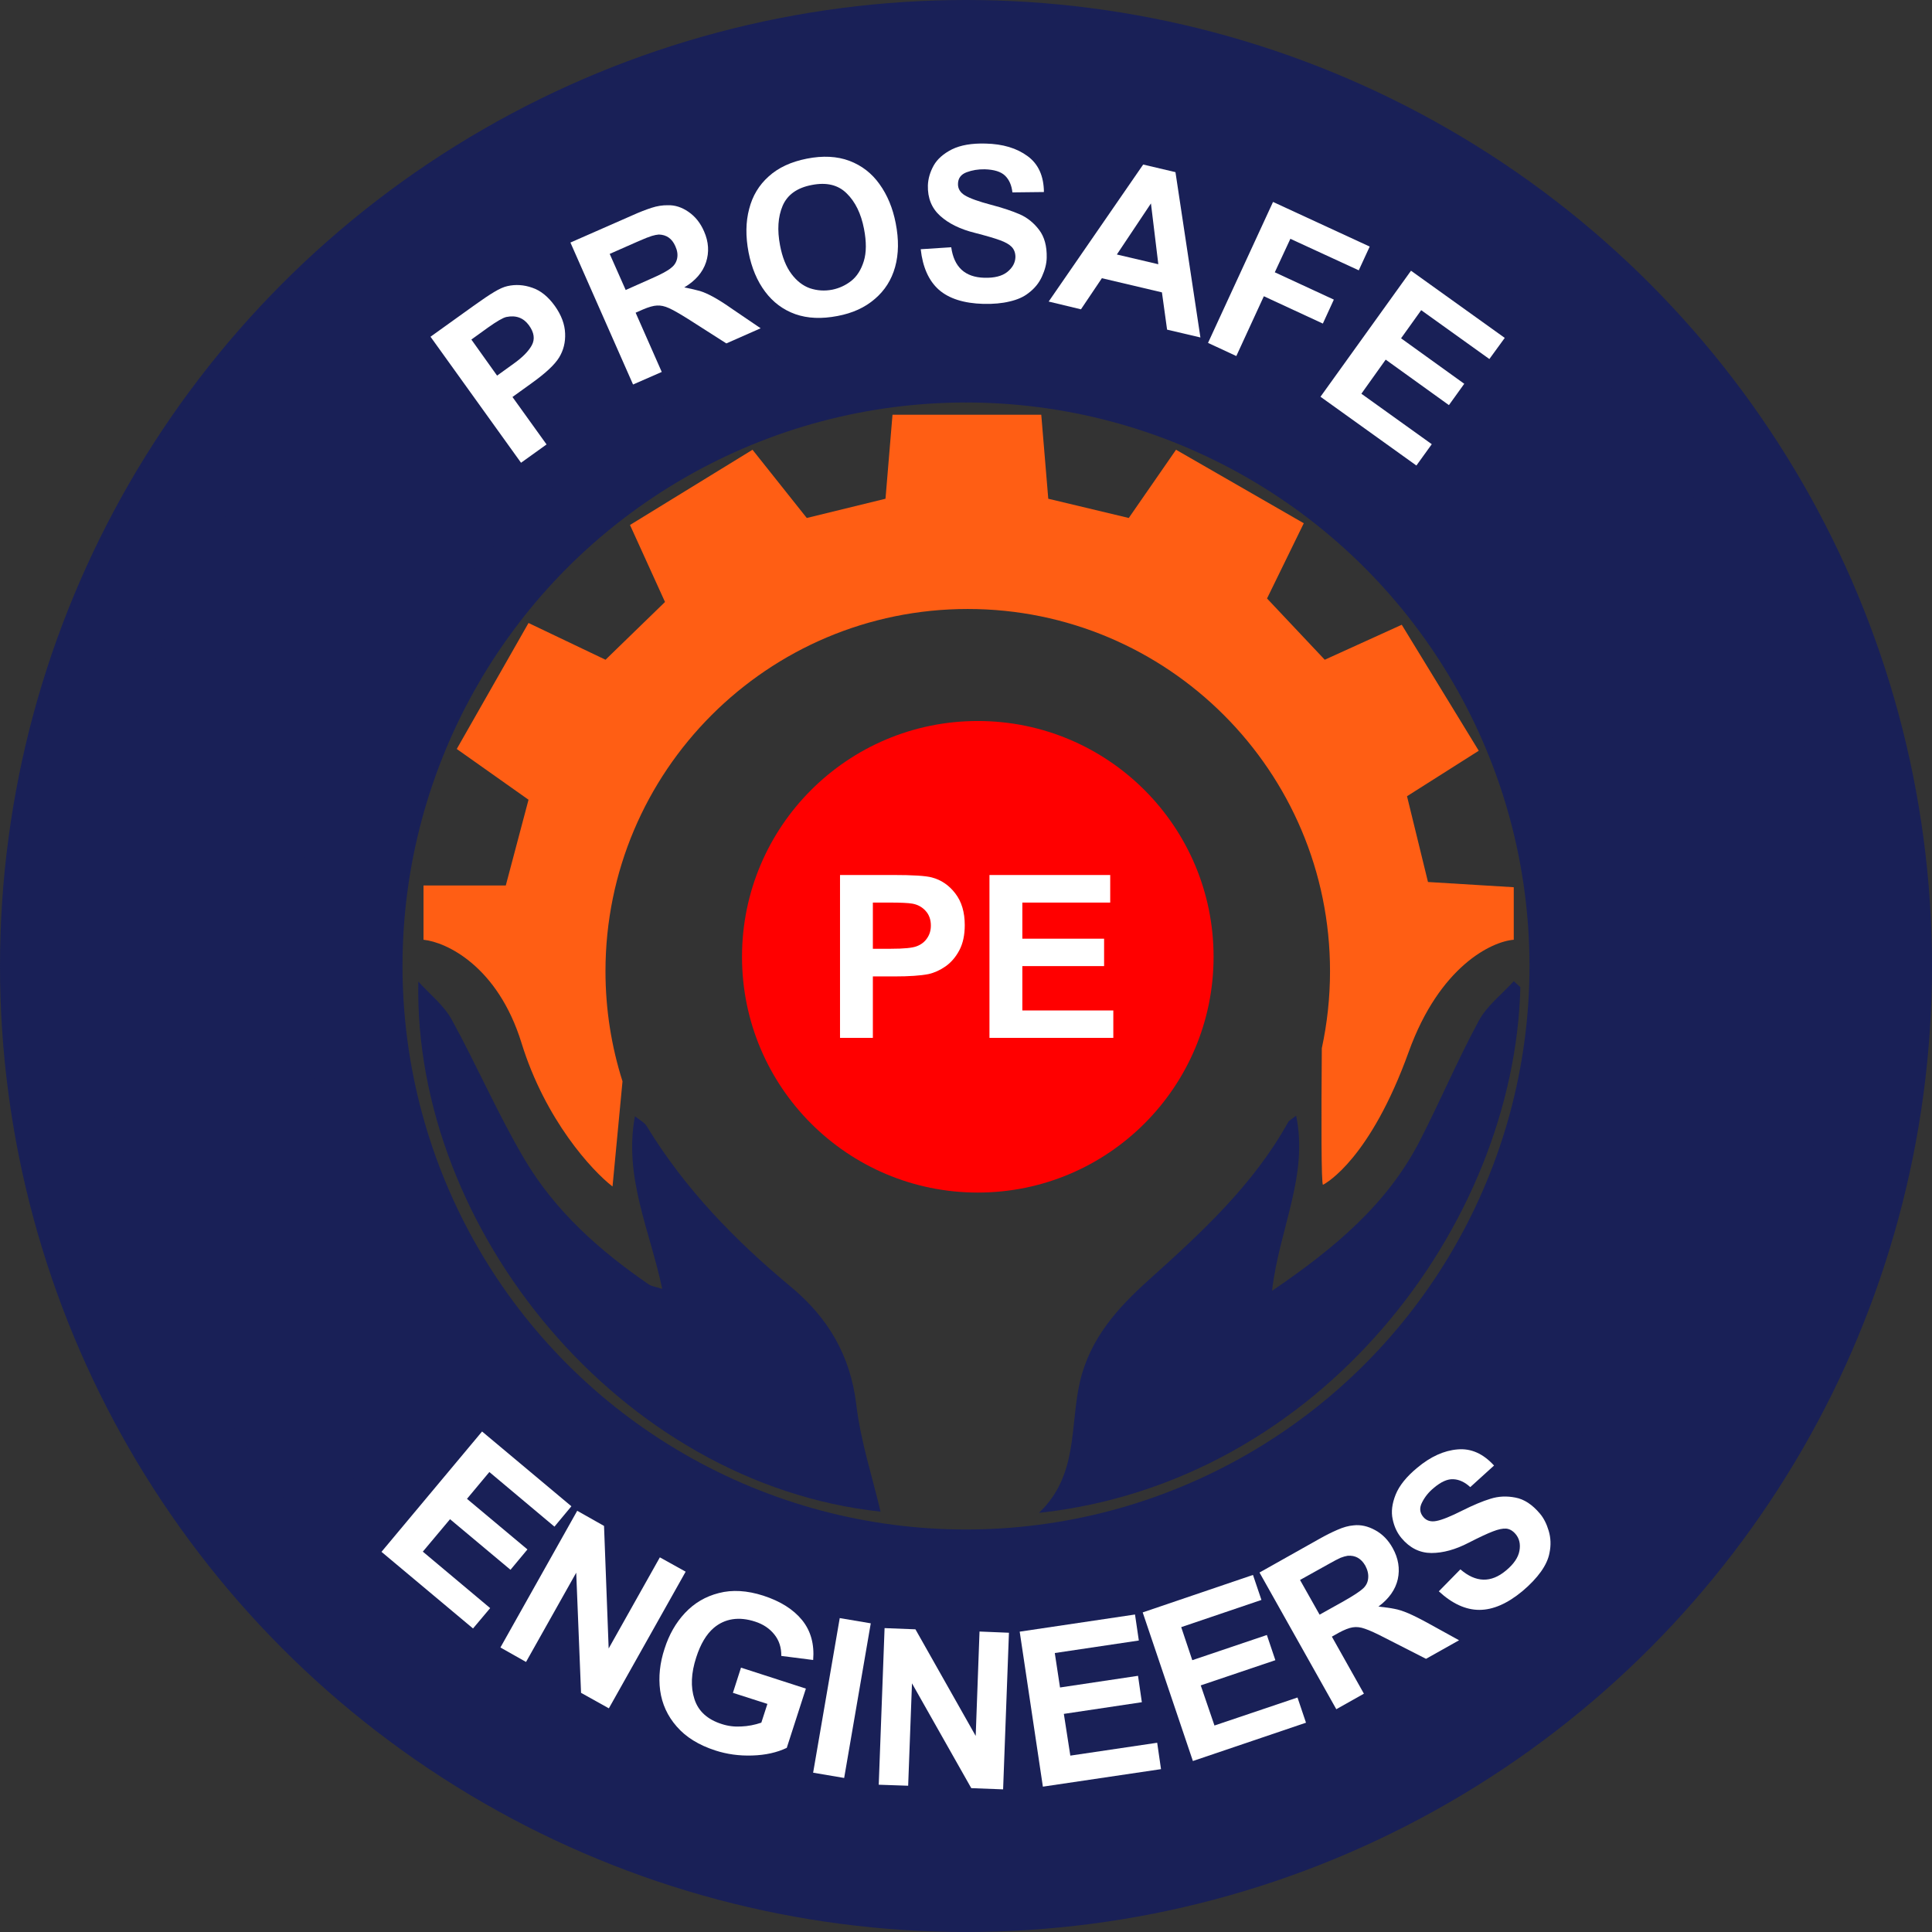 <svg width="48" height="48" viewBox="0 0 48 48" fill="none" xmlns="http://www.w3.org/2000/svg">
<rect x="0" y="0" width="48" height="48" fill="#333333" stroke="none"/>
<circle cx="24" cy="24" r="19" stroke="#192057" stroke-width="10"/>
<path d="M2.681 21.893C3.213 12.772 11.052 3.412 22.189 2.535C35.321 1.499 44.628 11.776 45.39 21.892C43.827 21.849 42.256 22.125 40.737 21.572C39.965 21.291 39.567 20.617 39.245 19.905C38.624 18.533 38.136 17.081 37.365 15.8C35.51 12.715 32.839 10.558 29.462 9.261C26.884 8.27 24.228 8.076 21.537 8.455C19.424 8.753 17.473 9.571 15.65 10.702C13.64 11.948 12.017 13.589 10.764 15.564C10.121 16.576 9.698 17.727 9.184 18.819C9.056 19.092 8.954 19.377 8.844 19.658C8.213 21.258 6.983 21.91 5.325 21.897C4.461 21.889 3.596 21.893 2.681 21.893ZM14.73 6.331C15.304 7.572 15.854 8.76 16.424 9.99C16.834 9.799 17.168 9.641 17.532 9.472C17.387 9.132 17.268 8.858 17.153 8.583C17.04 8.313 16.932 8.041 16.822 7.77C17.333 7.486 17.456 7.829 17.602 8.152C18.098 9.244 18.113 9.247 19.188 8.731C19.252 8.701 19.308 8.652 19.371 8.61C19.16 8.285 19.001 7.977 18.782 7.721C18.567 7.473 18.29 7.278 18.013 7.035C18.206 6.638 18.336 6.176 17.96 5.748C17.6 5.337 17.12 5.356 16.673 5.515C16.033 5.742 15.418 6.038 14.73 6.331ZM19.332 6.193C19.337 6.28 19.334 6.484 19.361 6.682C19.541 8.04 20.656 8.699 21.924 8.2C22.886 7.822 23.195 6.893 22.796 5.577C22.481 4.535 21.874 4.084 20.961 4.217C19.828 4.382 19.326 4.955 19.332 6.193ZM11.114 8.748C11.771 9.618 12.365 10.427 12.983 11.217C13.583 11.984 13.594 11.976 14.319 11.368C14.361 11.333 14.383 11.273 14.423 11.21C14.166 10.806 13.91 10.406 13.668 10.027C13.955 9.709 14.238 9.449 14.459 9.143C14.789 8.687 14.738 8.102 14.379 7.696C13.985 7.249 13.457 7.212 13.004 7.458C12.357 7.806 11.78 8.284 11.114 8.748ZM25.796 5.386C26.425 5.405 26.566 5.19 26.332 4.678C26.055 4.069 25.493 4.03 24.947 4.029C24.385 4.028 23.922 4.253 23.719 4.828C23.531 5.36 23.659 5.838 24.076 6.198C24.378 6.458 24.76 6.623 25.065 6.879C25.223 7.012 25.291 7.251 25.4 7.442C25.195 7.533 24.989 7.701 24.784 7.701C24.073 7.702 24.041 7.183 24.134 6.539C23.867 6.641 23.556 6.701 23.553 6.772C23.541 7.055 23.536 7.409 23.691 7.615C24.151 8.228 24.851 8.205 25.515 8.085C25.965 8.004 26.334 7.735 26.418 7.228C26.533 6.532 26.308 6.102 25.618 5.692C25.343 5.529 25.023 5.421 24.788 5.215C24.656 5.098 24.607 4.832 24.617 4.638C24.62 4.566 24.899 4.468 25.059 4.455C25.713 4.398 25.824 4.829 25.796 5.386ZM35.448 10.28C35.533 10.172 35.659 10.043 35.646 10.025C35.408 9.735 35.154 9.457 34.888 9.159C35.065 8.909 35.235 8.669 35.433 8.39C35.725 8.579 35.98 8.775 36.263 8.914C36.388 8.976 36.567 8.93 36.721 8.932C36.67 8.8 36.659 8.619 36.564 8.543C36.094 8.167 35.614 7.8 35.111 7.473C34.985 7.39 34.659 7.39 34.592 7.479C33.845 8.463 33.131 9.472 32.38 10.513C33.225 11.08 33.985 11.589 34.748 12.101C34.988 11.674 34.988 11.674 34.531 11.35C33.672 10.741 33.67 10.741 34.345 9.924C34.417 9.836 34.501 9.759 34.587 9.667C34.877 9.874 35.138 10.059 35.448 10.28ZM29.61 9.018C29.61 7.748 29.584 6.582 29.623 5.418C29.637 4.976 29.459 4.815 29.08 4.708C28.677 4.595 28.451 4.72 28.263 5.086C27.96 5.675 27.619 6.245 27.275 6.811C27.02 7.23 26.735 7.633 26.456 8.052C26.898 8.361 27.023 8.063 27.242 7.852C27.389 7.712 27.69 7.647 27.898 7.682C28.088 7.715 28.407 7.942 28.396 8.058C28.313 8.953 28.991 8.83 29.61 9.018ZM32.766 8.497C33.016 7.605 32.04 7.948 31.924 7.406C32.027 7.182 32.173 6.861 32.33 6.52C32.703 6.664 33.011 6.81 33.334 6.895C33.463 6.929 33.627 6.825 33.773 6.785C33.686 6.674 33.623 6.513 33.509 6.459C32.841 6.142 32.161 5.85 31.44 5.53C30.885 6.762 30.347 7.958 29.796 9.178C30.019 9.278 30.171 9.327 30.304 9.407C30.782 9.696 31.068 9.592 31.229 9.036C31.326 8.701 31.52 8.393 31.688 8.032C32.056 8.19 32.365 8.324 32.766 8.497Z" fill="#192057"/>
<path d="M16.121 10.242L13.333 12.182L11.333 10.485L10.545 8.242L12.606 6.303L14.909 5.03L19.939 3.515H27.273L31.394 4.606L36.545 7.394L37.576 9.091L34.727 12.303C34.525 12.121 34.109 11.758 34.061 11.758C34.012 11.758 33.071 11.111 32.606 10.788L31.151 9.879L29.636 9.212L28.303 8.788L26.788 8.424C26.303 8.364 25.321 8.242 25.273 8.242C25.224 8.242 24.606 8.202 24.303 8.182L22.485 8.242C22.162 8.283 21.491 8.376 21.394 8.424C21.297 8.473 20.222 8.606 19.697 8.667L17.697 9.515L16.727 10L16.121 10.242Z" fill="#192057"/>
<path d="M14.364 36.788L10.364 33.455L7.03 36.425L8.424 38.121L10.848 40.606L14.364 42.667L17.515 44L21.273 44.849L24.606 45.031L31.454 43.576L36.606 40.909L40.545 36.909C40.444 36.344 40.23 35.176 40.182 35.031C40.133 34.885 38.667 33.394 37.939 32.667C37.657 32.869 37.079 33.309 37.03 33.455C36.982 33.6 35.111 35.738 34.182 36.788L32.061 38L28.424 39.455L24.606 39.94L21.576 39.819L16.849 38.303L14.364 36.788Z" fill="#192057"/>
<path d="M2.588 25.98C4.03 26.055 5.305 26.041 6.555 26.208C7.865 26.384 8.468 27.415 8.959 28.529C9.535 29.834 10.035 31.198 10.791 32.395C12.324 34.818 14.394 36.695 16.99 37.99C20.076 39.528 23.311 40.048 26.685 39.43C30.524 38.727 33.708 36.867 36.2 33.813C37.551 32.157 38.447 30.293 39.135 28.299C39.621 26.888 40.588 26.1 42.107 26.077C43.172 26.061 44.238 26.073 45.427 26.073C44.772 31.991 42.153 36.813 37.668 40.572C30.005 46.992 19.444 46.649 12.602 42.191C6.79 38.405 3.444 33.076 2.588 25.98ZM37.971 33.653C37.889 33.614 37.807 33.576 37.725 33.538C36.982 34.346 36.205 35.128 35.508 35.976C35.17 36.389 35.387 36.959 35.824 37.295C36.298 37.659 36.748 37.553 37.119 37.295C37.036 37.765 36.953 38.234 36.862 38.75C36.493 38.666 36.127 38.584 35.725 38.494C35.777 37.912 35.823 37.338 35.211 37.049C34.55 36.738 34.085 37.152 33.566 37.484C32.623 38.089 31.663 38.678 30.662 39.18C29.84 39.592 28.972 39.969 28.082 40.179C27.009 40.431 25.891 40.511 24.788 40.624C24.366 40.666 23.931 40.593 23.43 40.569C23.394 41.007 23.347 41.594 23.298 42.181C23.246 42.203 23.194 42.226 23.142 42.248C23.063 42.133 22.995 42.008 22.905 41.902C22.552 41.49 22.23 41.035 21.815 40.694C21.587 40.507 21.198 40.488 20.878 40.47C20.828 40.467 20.726 40.873 20.698 41.096C20.639 41.576 20.63 42.062 20.565 42.542C20.471 43.231 21.009 43.516 21.387 44.088C21.47 43.299 21.536 42.69 21.612 41.971C22.137 42.575 22.546 43.13 23.046 43.585C23.278 43.796 23.689 43.809 24.018 43.912C24.086 43.678 24.186 43.448 24.213 43.209C24.247 42.922 24.222 42.627 24.222 42.335C24.275 42.331 24.328 42.328 24.382 42.324C24.413 42.712 24.439 43.1 24.481 43.487C24.512 43.767 24.581 43.989 24.967 43.921C25.781 43.779 26.604 43.689 27.417 43.548C28.287 43.398 28.285 43.385 28.01 42.459C27.213 42.561 26.402 42.664 25.591 42.767C25.587 42.73 25.583 42.693 25.578 42.656C26.245 42.558 26.912 42.459 27.623 42.353C27.555 42.001 27.504 41.731 27.44 41.393C26.724 41.477 26.036 41.557 25.348 41.637C26.362 41.298 27.607 41.574 28.232 40.205C28.687 41.285 29.076 42.207 29.491 43.186C30.642 42.701 31.744 42.237 32.891 41.755C32.739 41.402 32.626 41.136 32.499 40.844C31.742 41.152 31.051 41.434 30.359 41.716C30.349 41.687 30.341 41.659 30.331 41.63C30.887 41.38 31.444 41.13 31.995 40.882C31.828 40.439 31.819 39.947 31.376 40.099C31.573 39.761 31.818 39.342 32.091 38.874C32.442 39.363 32.805 39.818 33.113 40.307C33.511 40.941 34.104 40.935 34.825 40.935C34.41 40.345 34.05 39.834 33.622 39.227C34.373 39.355 34.984 39.5 35.602 39.545C35.93 39.569 36.368 39.525 36.588 39.327C37.48 38.517 38.324 37.651 39.151 36.774C39.51 36.393 39.49 35.913 39.196 35.487C38.772 34.866 38.207 34.93 37.766 35.191C37.834 34.705 37.902 34.179 37.971 33.653ZM11.528 38.247C11.401 38.05 11.298 37.892 11.25 37.816C11.798 37.281 12.333 36.696 13.234 37.163C12.984 37.553 12.762 38.008 12.444 38.375C11.896 39.007 12.045 39.643 12.309 40.455C12.722 39.841 13.072 39.324 13.493 38.698C13.627 39.333 13.741 39.834 13.836 40.34C13.941 40.888 14.063 41.41 14.768 41.523C15.011 41.204 15.263 40.874 15.599 40.433C15.504 42.655 17.387 42.416 18.492 43.181C18.737 42.615 18.95 42.125 19.162 41.636C19.17 42.048 19.062 42.43 19.028 42.819C19.016 42.957 19.145 43.18 19.273 43.244C19.666 43.445 19.949 43.471 20.042 42.859C20.188 41.904 20.458 40.968 20.639 40.187C20.158 40.11 19.747 40.087 19.361 39.974C18.349 39.678 17.423 38.881 16.292 39.513C16.167 39.073 16.051 38.662 15.892 38.101C15.459 38.73 15.118 39.228 14.714 39.815C14.584 39.14 14.513 38.582 14.361 38.049C14.268 37.719 14.103 37.378 13.875 37.128C13.571 36.793 13.158 36.562 12.822 36.253C12.053 35.547 11.303 34.824 10.507 34.071C9.823 34.778 9.09 35.538 8.319 36.335C9.19 37.121 10.069 37.912 10.988 38.741C11.08 38.658 11.297 38.459 11.528 38.247Z" fill="#192057"/>
<path fill-rule="evenodd" clip-rule="evenodd" d="M15.218 29.478C14.71 29.087 13.548 27.826 12.957 25.913C12.366 24 11.087 23.406 10.522 23.348V22H12.566L13.131 19.869L11.348 18.608L13.131 15.478L15.044 16.391L16.522 14.956L15.652 13.043L18.696 11.174L20.044 12.869L22 12.391L22.174 10.304H25.87L26.044 12.391L28.044 12.869L29.218 11.174L32.392 13L31.479 14.869L32.913 16.391L34.826 15.522L36.739 18.652L34.957 19.782L35.478 21.913L37.609 22.043V23.348C37.058 23.391 35.766 24.009 35 26.13C34.044 28.782 32.957 29.391 32.87 29.435C32.825 29.457 32.826 27.784 32.84 26.043C32.973 25.427 33.044 24.787 33.044 24.13C33.044 19.16 29.014 15.13 24.044 15.13C19.073 15.13 15.043 19.16 15.043 24.13C15.043 25.084 15.192 26.003 15.466 26.865L15.218 29.478Z" fill="#FF5E14"/>
<path d="M21.877 37.556C15.418 36.864 10.268 30.547 10.393 24.387C10.673 24.698 11.023 24.971 11.22 25.327C11.85 26.474 12.369 27.684 13.035 28.808C13.795 30.091 14.898 31.075 16.125 31.915C16.186 31.956 16.27 31.964 16.453 32.022C16.148 30.571 15.492 29.245 15.775 27.733C15.883 27.822 16.007 27.881 16.067 27.979C17.012 29.532 18.258 30.815 19.646 31.968C20.57 32.736 21.127 33.669 21.274 34.895C21.382 35.811 21.677 36.704 21.877 37.556Z" fill="#192057"/>
<path d="M37.773 24.525C37.631 30.424 32.819 36.829 25.812 37.587C26.803 36.648 26.575 35.41 26.834 34.315C27.089 33.243 27.773 32.49 28.535 31.805C29.844 30.628 31.134 29.445 32.002 27.883C32.027 27.837 32.089 27.809 32.202 27.718C32.513 29.21 31.783 30.525 31.603 32.071C33.185 30.995 34.472 29.903 35.276 28.341C35.782 27.357 36.214 26.334 36.74 25.361C36.942 24.987 37.314 24.703 37.609 24.378C37.665 24.427 37.719 24.477 37.773 24.525Z" fill="#192057"/>
<circle cx="24.293" cy="23.771" r="5.858" fill="#FF0000"/>
<path d="M20.87 25.785V21.739H22.181C22.677 21.739 23.001 21.759 23.152 21.8C23.384 21.861 23.578 21.993 23.734 22.197C23.891 22.4 23.969 22.662 23.969 22.984C23.969 23.232 23.924 23.441 23.834 23.61C23.744 23.78 23.629 23.913 23.489 24.011C23.351 24.106 23.21 24.17 23.067 24.201C22.871 24.24 22.589 24.259 22.219 24.259H21.686V25.785H20.87ZM21.686 22.424V23.572H22.134C22.456 23.572 22.671 23.551 22.779 23.508C22.888 23.466 22.973 23.4 23.033 23.31C23.096 23.22 23.127 23.115 23.127 22.995C23.127 22.848 23.084 22.726 22.997 22.631C22.911 22.535 22.802 22.475 22.669 22.451C22.572 22.433 22.376 22.424 22.081 22.424H21.686ZM24.583 25.785V21.739H27.583V22.424H25.4V23.321H27.431V24.002H25.4V25.104H27.66V25.785H24.583Z" fill="white"/>
<path d="M12.608 7.108C12.812 7.062 13.017 7.076 13.222 7.148C13.43 7.217 13.619 7.369 13.787 7.604C13.948 7.831 14.032 8.058 14.04 8.282C14.05 8.504 14 8.703 13.891 8.882C13.782 9.06 13.554 9.273 13.207 9.521L12.732 9.863L13.579 11.042L12.945 11.497L10.696 8.366L11.786 7.584C11.988 7.439 12.152 7.329 12.281 7.252C12.407 7.176 12.516 7.128 12.608 7.108ZM13.143 8.084C13.007 7.896 12.819 7.826 12.578 7.876C12.493 7.896 12.341 7.984 12.123 8.139L11.711 8.436L12.35 9.332L12.762 9.035C12.98 8.88 13.13 8.728 13.212 8.579C13.294 8.428 13.272 8.262 13.143 8.084Z" fill="white"/>
<path d="M16.59 5.099C16.765 5.093 16.937 5.147 17.105 5.263C17.274 5.379 17.402 5.54 17.492 5.748C17.607 6.009 17.623 6.266 17.541 6.516C17.458 6.767 17.279 6.975 17.001 7.14C17.166 7.174 17.295 7.203 17.387 7.229C17.479 7.257 17.588 7.304 17.715 7.373C17.843 7.442 18.007 7.546 18.205 7.685L18.898 8.156L18.046 8.532L17.1 7.928C16.885 7.793 16.725 7.702 16.62 7.655C16.513 7.606 16.414 7.585 16.322 7.591C16.233 7.595 16.116 7.628 15.971 7.69L15.792 7.769L16.441 9.241L15.728 9.553L14.172 6.026L15.718 5.347C15.886 5.271 16.041 5.211 16.184 5.164C16.325 5.118 16.461 5.097 16.59 5.099ZM16.674 6.655C16.753 6.595 16.803 6.518 16.823 6.422C16.843 6.326 16.828 6.224 16.778 6.115C16.695 5.926 16.558 5.831 16.367 5.827C16.317 5.831 16.259 5.842 16.194 5.862C16.127 5.882 16.018 5.925 15.867 5.991L15.148 6.308L15.545 7.205L16.169 6.927C16.426 6.816 16.595 6.724 16.674 6.655Z" fill="white"/>
<path d="M20.044 3.942C20.443 3.863 20.797 3.881 21.104 3.996C21.412 4.113 21.66 4.306 21.852 4.576C22.047 4.847 22.181 5.17 22.254 5.547C22.333 5.951 22.328 6.312 22.239 6.632C22.15 6.953 21.981 7.219 21.733 7.429C21.488 7.641 21.18 7.781 20.807 7.851C20.413 7.927 20.065 7.912 19.762 7.806C19.457 7.697 19.207 7.511 19.009 7.246C18.811 6.982 18.674 6.657 18.598 6.27C18.522 5.871 18.527 5.511 18.613 5.19C18.695 4.867 18.857 4.598 19.098 4.383C19.338 4.165 19.654 4.019 20.044 3.942ZM19.38 6.097C19.436 6.392 19.53 6.627 19.663 6.805C19.794 6.981 19.948 7.1 20.123 7.162C20.302 7.221 20.486 7.234 20.678 7.197C20.853 7.161 21.01 7.088 21.149 6.979C21.29 6.867 21.394 6.704 21.461 6.488C21.527 6.274 21.528 6.006 21.466 5.686C21.393 5.307 21.249 5.012 21.035 4.804C20.823 4.593 20.535 4.524 20.168 4.596C19.804 4.665 19.564 4.837 19.445 5.111C19.328 5.386 19.307 5.714 19.38 6.097Z" fill="white"/>
<path d="M24.489 3.567C24.916 3.577 25.262 3.681 25.53 3.879C25.797 4.074 25.932 4.372 25.936 4.771L25.153 4.78C25.134 4.602 25.072 4.463 24.97 4.364C24.867 4.265 24.699 4.213 24.465 4.206C24.302 4.203 24.153 4.228 24.014 4.28C23.875 4.333 23.803 4.429 23.801 4.567C23.797 4.686 23.855 4.783 23.974 4.855C24.096 4.928 24.312 5.006 24.623 5.088C24.913 5.164 25.151 5.244 25.337 5.325C25.525 5.408 25.685 5.537 25.817 5.712C25.948 5.884 26.012 6.116 26.005 6.405C26.002 6.551 25.962 6.706 25.887 6.871C25.814 7.033 25.7 7.172 25.545 7.287C25.426 7.38 25.272 7.447 25.084 7.49C24.896 7.536 24.678 7.556 24.43 7.55C23.947 7.536 23.579 7.42 23.325 7.198C23.074 6.974 22.924 6.638 22.875 6.192L23.633 6.143C23.702 6.636 23.976 6.888 24.455 6.901C24.705 6.908 24.896 6.86 25.025 6.757C25.156 6.652 25.224 6.528 25.228 6.386C25.228 6.28 25.195 6.196 25.134 6.133C25.074 6.071 24.977 6.016 24.846 5.969C24.714 5.92 24.506 5.859 24.222 5.786C23.862 5.697 23.574 5.557 23.36 5.365C23.148 5.174 23.045 4.922 23.053 4.607C23.059 4.439 23.107 4.274 23.197 4.112C23.288 3.951 23.441 3.817 23.652 3.71C23.867 3.605 24.145 3.557 24.489 3.567Z" fill="white"/>
<path d="M29.824 8.384L28.996 8.19L28.868 7.264L27.376 6.912L26.856 7.685L26.054 7.492L28.402 4.088L29.204 4.277L29.824 8.384ZM27.748 6.323L28.778 6.565L28.595 5.054L27.748 6.323Z" fill="white"/>
<path d="M33.758 6.716L32.059 5.933L31.672 6.765L33.139 7.444L32.866 8.039L31.4 7.36L30.716 8.846L30.013 8.519L31.628 5.017L34.03 6.126L33.758 6.716Z" fill="white"/>
<path d="M37.003 8.92L35.309 7.706L34.809 8.405L36.379 9.535L35.998 10.065L34.427 8.935L33.823 9.782L35.572 11.036L35.19 11.566L32.807 9.857L35.056 6.726L37.385 8.395L37.003 8.92Z" fill="white"/>
<path d="M13.775 37.929L12.158 36.572L11.602 37.238L13.104 38.495L12.683 39.001L11.181 37.744L10.505 38.55L12.178 39.953L11.752 40.459L9.478 38.555L11.977 35.565L14.196 37.423L13.775 37.929Z" fill="white"/>
<path d="M15.122 40.956L16.394 38.692L17.035 39.048L15.127 42.443L14.436 42.058L14.316 39.073L13.069 41.291L12.433 40.931L14.341 37.535L15.007 37.911L15.122 40.956Z" fill="white"/>
<path d="M18.965 39.644C19.389 39.782 19.709 39.983 19.927 40.25C20.144 40.518 20.235 40.848 20.203 41.242L19.411 41.141C19.414 40.931 19.356 40.753 19.236 40.605C19.118 40.459 18.962 40.354 18.765 40.29C18.565 40.224 18.376 40.203 18.199 40.23C18.025 40.257 17.87 40.329 17.733 40.445C17.549 40.603 17.404 40.846 17.298 41.176C17.17 41.567 17.155 41.913 17.253 42.213C17.349 42.514 17.576 42.721 17.934 42.834C18.087 42.884 18.247 42.904 18.415 42.894C18.585 42.887 18.751 42.855 18.915 42.799L19.066 42.333L18.209 42.058L18.41 41.432L20.022 41.953L19.547 43.425C19.302 43.542 19.017 43.605 18.69 43.615C18.366 43.626 18.06 43.583 17.773 43.49C17.359 43.356 17.039 43.157 16.812 42.894C16.584 42.634 16.448 42.336 16.401 41.998C16.357 41.661 16.394 41.315 16.511 40.961C16.622 40.614 16.789 40.319 17.017 40.075C17.248 39.828 17.528 39.663 17.859 39.579C18.192 39.492 18.561 39.514 18.965 39.644Z" fill="white"/>
<path d="M20.973 44.173L20.202 44.042L20.863 40.201L21.634 40.331L20.973 44.173Z" fill="white"/>
<path d="M24.241 43.129L24.336 40.535L25.067 40.565L24.922 44.456L24.131 44.426L22.658 41.822L22.563 44.366L21.832 44.341L21.977 40.45L22.744 40.48L24.241 43.129Z" fill="white"/>
<path d="M28.294 40.758L26.206 41.069L26.336 41.925L28.274 41.635L28.369 42.291L26.431 42.581L26.592 43.618L28.75 43.298L28.845 43.954L25.91 44.389L25.334 40.538L28.199 40.112L28.294 40.758Z" fill="white"/>
<path d="M31.34 39.75L29.347 40.426L29.622 41.247L31.475 40.621L31.686 41.247L29.832 41.873L30.173 42.87L32.236 42.174L32.447 42.8L29.637 43.752L28.39 40.06L31.13 39.129L31.34 39.75Z" fill="white"/>
<path d="M33.631 37.897C33.807 37.877 33.986 37.917 34.167 38.017C34.347 38.115 34.492 38.263 34.602 38.463C34.743 38.717 34.784 38.974 34.728 39.234C34.67 39.492 34.51 39.719 34.247 39.915C34.413 39.933 34.545 39.95 34.643 39.971C34.739 39.988 34.854 40.024 34.988 40.081C35.121 40.138 35.296 40.226 35.514 40.346L36.25 40.752L35.429 41.213L34.417 40.697C34.193 40.58 34.024 40.504 33.911 40.466C33.801 40.426 33.699 40.415 33.606 40.431C33.516 40.445 33.401 40.49 33.26 40.566L33.09 40.662L33.886 42.079L33.2 42.465L31.292 39.069L32.779 38.233C32.94 38.142 33.09 38.067 33.23 38.007C33.37 37.945 33.503 37.907 33.631 37.897ZM33.871 39.46C33.944 39.39 33.984 39.307 33.992 39.209C34.002 39.109 33.978 39.006 33.921 38.899C33.817 38.718 33.671 38.637 33.481 38.653C33.431 38.661 33.372 38.677 33.305 38.703C33.242 38.731 33.136 38.786 32.99 38.869L32.299 39.254L32.785 40.116L33.386 39.78C33.632 39.64 33.794 39.534 33.871 39.46Z" fill="white"/>
<path d="M35.211 36.466C35.542 36.189 35.876 36.038 36.213 36.01C36.546 35.98 36.849 36.114 37.119 36.411L36.528 36.947C36.395 36.824 36.257 36.759 36.112 36.751C35.966 36.741 35.802 36.814 35.622 36.967C35.495 37.071 35.399 37.191 35.331 37.327C35.261 37.461 35.271 37.581 35.361 37.688C35.439 37.782 35.547 37.816 35.687 37.788C35.827 37.762 36.042 37.675 36.333 37.528C36.6 37.395 36.831 37.297 37.029 37.237C37.226 37.174 37.432 37.164 37.65 37.207C37.867 37.247 38.071 37.381 38.261 37.608C38.354 37.718 38.426 37.861 38.477 38.033C38.529 38.207 38.537 38.391 38.496 38.584C38.469 38.732 38.399 38.885 38.286 39.045C38.172 39.205 38.018 39.368 37.825 39.531C37.451 39.841 37.094 39.997 36.754 39.997C36.416 39.997 36.081 39.844 35.747 39.536L36.283 38.99C36.666 39.321 37.044 39.331 37.415 39.02C37.608 38.86 37.72 38.697 37.75 38.529C37.78 38.363 37.748 38.224 37.655 38.114C37.585 38.031 37.506 37.986 37.42 37.978C37.332 37.972 37.222 37.996 37.089 38.048C36.955 38.099 36.755 38.192 36.488 38.329C36.161 38.499 35.852 38.584 35.562 38.584C35.271 38.582 35.025 38.458 34.82 38.214C34.71 38.083 34.638 37.927 34.6 37.743C34.56 37.56 34.585 37.356 34.675 37.132C34.765 36.909 34.944 36.686 35.211 36.466Z" fill="white"/>
</svg>
